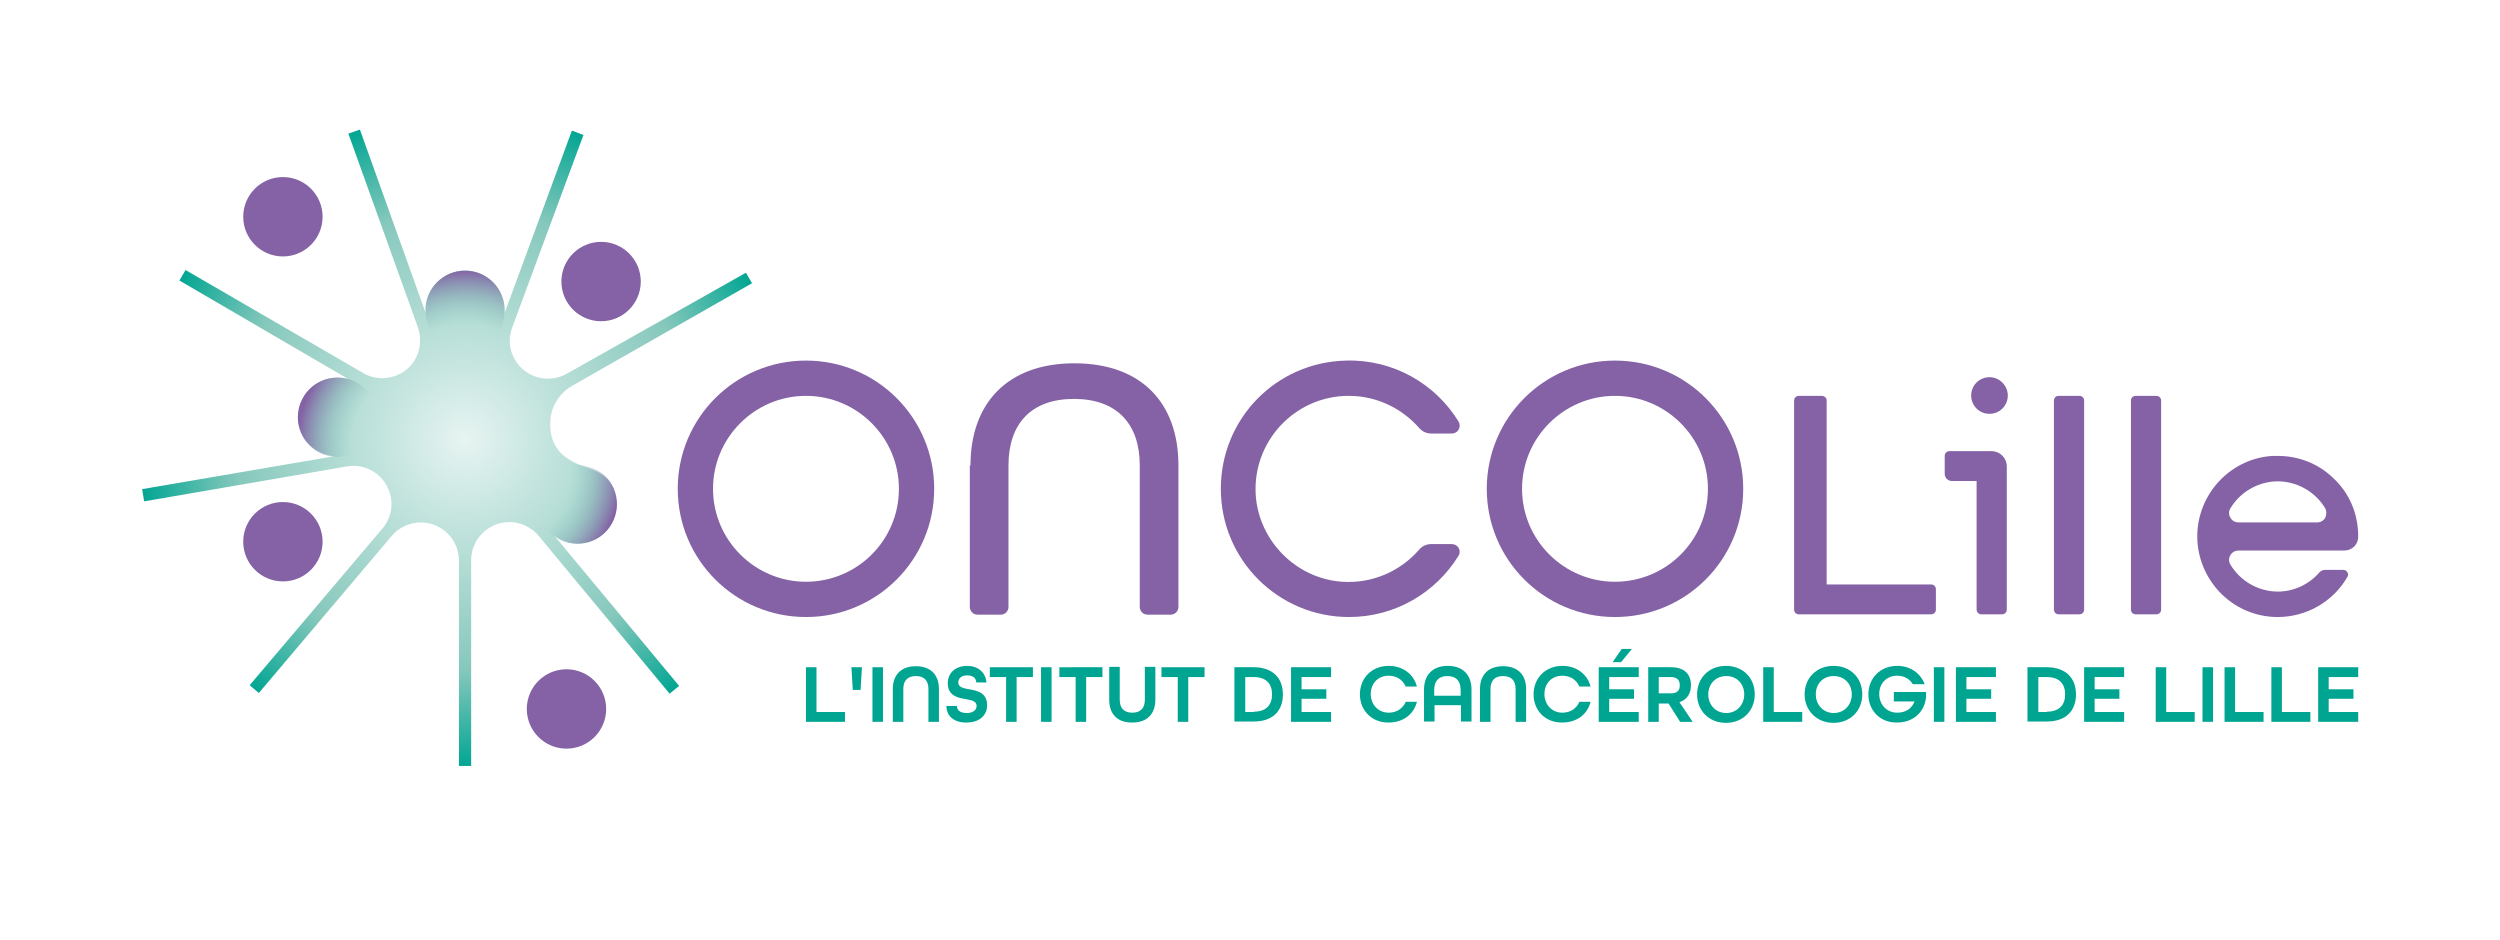 <?xml version="1.0" encoding="utf-8"?>
<!-- Generator: Adobe Illustrator 25.0.0, SVG Export Plug-In . SVG Version: 6.00 Build 0)  -->
<svg version="1.1" id="Calque_1" xmlns="http://www.w3.org/2000/svg" xmlns:xlink="http://www.w3.org/1999/xlink" x="0px" y="0px"
	 viewBox="0 0 737 277.2" style="enable-background:new 0 0 737 277.2;" xml:space="preserve">
<style type="text/css">
	.st0{fill:#8462A5;}
	.st1{fill:url(#SVGID_1_);}
	.st2{fill:url(#SVGID_2_);}
	.st3{fill:url(#SVGID_3_);}
	.st4{fill:url(#SVGID_4_);}
	.st5{fill:#00A592;}
	.st6{fill:none;}
	.st7{fill:url(#SVGID_5_);}
	.st8{fill:url(#SVGID_6_);}
	.st9{fill:url(#SVGID_7_);}
	.st10{fill:url(#SVGID_8_);}
	.st11{fill:url(#SVGID_9_);}
	.st12{fill:url(#SVGID_10_);}
	.st13{fill:url(#SVGID_11_);}
	.st14{fill:url(#SVGID_12_);}
	.st15{fill:url(#SVGID_13_);}
	.st16{fill:url(#SVGID_14_);}
	.st17{fill:url(#SVGID_15_);}
	.st18{fill:url(#SVGID_16_);}
</style>
<g>
	<g>
		<g>
			<circle class="st0" cx="83.4" cy="63.9" r="11.7"/>
			<circle class="st0" cx="83.4" cy="159.7" r="11.7"/>
			<radialGradient id="SVGID_1_" cx="136.992" cy="129.528" r="96.855" gradientUnits="userSpaceOnUse">
				<stop  offset="0" style="stop-color:#86C8BC;stop-opacity:0.2"/>
				<stop  offset="0.7" style="stop-color:#86C8BC"/>
				<stop  offset="1" style="stop-color:#00A592"/>
			</radialGradient>
			<path class="st1" d="M176,158.8c5.1-3,7.1-9.2,4.9-14.5c0,0,0-0.1,0-0.1c-0.1-0.3-0.3-0.6-0.4-0.8c-0.1-0.1-0.1-0.2-0.2-0.3
				c0,0,0-0.1-0.1-0.1c-0.1-0.2-0.2-0.3-0.3-0.4c-0.1-0.2-0.2-0.3-0.3-0.5c-0.1-0.2-0.3-0.4-0.4-0.5c-0.1-0.1-0.2-0.3-0.4-0.4
				c-0.1-0.1-0.3-0.3-0.4-0.4c-0.2-0.2-0.3-0.3-0.5-0.4c-0.1-0.1-0.3-0.2-0.4-0.3c-0.2-0.1-0.4-0.3-0.6-0.4
				c-0.1-0.1-0.3-0.2-0.4-0.3c-0.2-0.1-0.4-0.2-0.6-0.3c-0.3-0.1-0.5-0.3-0.8-0.4c0,0-0.1,0-0.1-0.1c0,0,0,0-0.1,0
				c-0.9-0.4-1.8-0.8-2.7-1.1c-7-2.3-10-6.4-10-12.6c0-4.9,2.7-9.1,6.7-11.3c0.1,0,0.1-0.1,0.2-0.1l52.6-30l-1.8-3.1L167.4,110
				c-4,2.4-9.3,2.2-13.1-1c-3.7-3.1-4.9-8-3.4-12.2l21.1-57l-3.4-1.3l-19.9,53.9c0.2-3-0.6-6-2.7-8.5c-4.1-4.9-11.5-5.6-16.4-1.4
				c-3,2.5-4.4,6.2-4.1,9.8c0,0,0,0,0,0l-19.4-54.1l-3.4,1.2l20.5,57.1c1.5,4.3,0.4,9.3-3.3,12.4c-3.9,3.2-9.3,3.4-13.3,0.8
				L54.7,79.6l-1.8,3.1l49.7,29c0,0,0,0,0,0c-3.5-0.9-7.5-0.2-10.5,2.3c-4.9,4.1-5.6,11.5-1.4,16.4c2,2.4,4.9,3.8,7.8,4.1
				c0,0,0,0,0,0l-56.6,9.7l0.6,3.6l59.8-10.3c4.5-0.8,9.2,1.3,11.6,5.5c2.5,4.3,1.8,9.6-1.4,13.1l-38.9,45.9l2.7,2.3l39-46.1
				c2.9-3.6,8-5.2,12.6-3.5c4.6,1.7,7.4,6,7.4,10.6c0,0,0,60.5,0,60.5h3.6c0,0,0-60.7,0-60.7c0-4.6,2.9-8.8,7.4-10.5
				c4.7-1.7,9.7-0.1,12.6,3.5l38.5,46.4l2.8-2.3l-36.8-44.3C167,160.7,171.9,161.1,176,158.8z"/>
			
				<radialGradient id="SVGID_2_" cx="-1631.517" cy="340.259" r="35.711" gradientTransform="matrix(0.916 0.402 -0.402 0.916 1778.642 483.918)" gradientUnits="userSpaceOnUse">
				<stop  offset="0.584" style="stop-color:#86C8BC;stop-opacity:0"/>
				<stop  offset="0.655" style="stop-color:#86BEBA;stop-opacity:0.172"/>
				<stop  offset="0.779" style="stop-color:#85A2B3;stop-opacity:0.47"/>
				<stop  offset="0.939" style="stop-color:#8475A9;stop-opacity:0.854"/>
				<stop  offset="1" style="stop-color:#8462A5"/>
			</radialGradient>
			<path class="st2" d="M159,151.9c1.8,6.2,8.3,9.7,14.5,7.9s9.7-8.3,7.9-14.5c-1-3.4-3.2-5.7-6.4-7.1c-2.4-1.1-5.3-1.6-8.1-0.8
				C160.7,139.3,157.2,145.8,159,151.9z"/>
			
				<radialGradient id="SVGID_3_" cx="4113.433" cy="4458.09" r="35.778" gradientTransform="matrix(0 -1 1 0 -4320.831 4228.956)" gradientUnits="userSpaceOnUse">
				<stop  offset="0.557" style="stop-color:#86C8BC;stop-opacity:0"/>
				<stop  offset="0.633" style="stop-color:#86BEBA;stop-opacity:0.172"/>
				<stop  offset="0.765" style="stop-color:#85A2B3;stop-opacity:0.47"/>
				<stop  offset="0.935" style="stop-color:#8475A9;stop-opacity:0.854"/>
				<stop  offset="1" style="stop-color:#8462A5"/>
			</radialGradient>
			<circle class="st3" cx="137.1" cy="91.5" r="11.7"/>
			
				<radialGradient id="SVGID_4_" cx="446.929" cy="8439.597" r="35.742" gradientTransform="matrix(-0.985 -0.17 0.17 -0.985 -870.948 8519.628)" gradientUnits="userSpaceOnUse">
				<stop  offset="0.557" style="stop-color:#86C8BC;stop-opacity:0"/>
				<stop  offset="0.633" style="stop-color:#86BEBA;stop-opacity:0.172"/>
				<stop  offset="0.765" style="stop-color:#85A2B3;stop-opacity:0.47"/>
				<stop  offset="0.935" style="stop-color:#8475A9;stop-opacity:0.854"/>
				<stop  offset="1" style="stop-color:#8462A5"/>
			</radialGradient>
			<circle class="st4" cx="99.5" cy="123" r="11.7"/>
			<circle class="st0" cx="167" cy="209" r="11.7"/>
			<circle class="st0" cx="177.2" cy="83" r="11.7"/>
		</g>
		<g>
			<path class="st0" d="M237.6,106.3c-20.9,0-37.8,16.9-37.8,37.8s16.9,37.8,37.8,37.8s37.8-16.9,37.8-37.8S258.5,106.3,237.6,106.3
				z M237.6,171.5c-15.1,0-27.4-12.3-27.4-27.4c0-15.1,12.3-27.4,27.4-27.4c15.1,0,27.4,12.3,27.4,27.4
				C265,159.3,252.7,171.5,237.6,171.5z"/>
			<path class="st0" d="M476.1,106.3c-20.9,0-37.8,16.9-37.8,37.8s16.9,37.8,37.8,37.8c20.9,0,37.8-16.9,37.8-37.8
				S497,106.3,476.1,106.3z M476.1,171.5c-15.1,0-27.4-12.3-27.4-27.4c0-15.1,12.3-27.4,27.4-27.4c15.1,0,27.4,12.3,27.4,27.4
				C503.5,159.3,491.2,171.5,476.1,171.5z"/>
			<path class="st0" d="M418.3,162.1c-5.4,6.2-13.6,10-22.6,9.4c-13.5-0.9-24.5-11.9-25.5-25.4c-1.1-16,11.6-29.4,27.4-29.4
				c8.3,0,15.7,3.7,20.8,9.5c0.9,1,2.1,1.6,3.5,1.6h6.1c1.8,0,2.9-1.9,2-3.5c-6.8-11.1-19.2-18.4-33.2-18
				c-20.7,0.5-36.9,17.2-36.9,37.8c0,20.9,16.9,37.8,37.8,37.8c13.6,0,25.6-7.2,32.3-18.1c0.9-1.5-0.2-3.4-2-3.4h-6.1
				C420.5,160.4,419.2,161,418.3,162.1z"/>
			<g>
				<path class="st0" d="M286.1,137.2c0-18.4,11-30.1,30.6-30.1c19.8,0,30.7,11.7,30.7,30.1v41.7c0,1.3-1,2.3-2.3,2.3h-6.8
					c-1.3,0-2.3-1-2.3-2.3v-41.7c0-12.2-6.7-19.6-19.4-19.6c-12.7,0-19.3,7.4-19.3,19.6v41.7c0,1.3-1,2.3-2.3,2.3h-6.8
					c-1.3,0-2.3-1-2.3-2.3V137.2z"/>
			</g>
			<g>
				<path class="st0" d="M537.1,116.7h-6.8c-0.8,0-1.4,0.6-1.4,1.4v61.6c0,0.8,0.6,1.4,1.4,1.4h39c0.8,0,1.4-0.6,1.4-1.4v-6
					c0-0.8-0.6-1.4-1.4-1.4h-30.8v-54.3C538.5,117.3,537.8,116.7,537.1,116.7z"/>
				<g>
					<path class="st0" d="M586.5,111.2c-3,0-5.4,2.4-5.4,5.4c0,3,2.4,5.4,5.4,5.4c3,0,5.4-2.4,5.4-5.4
						C591.9,113.7,589.5,111.2,586.5,111.2z"/>
					<path class="st0" d="M584.1,181.1h6.1c0.8,0,1.4-0.6,1.4-1.4l0-42.2c0-2.5-2-4.5-4.5-4.5h-12.4c-0.8,0-1.4,0.6-1.4,1.4v5.3
						c0,1.2,1,2.1,2.1,2.1h7.3v37.8C582.7,180.5,583.3,181.1,584.1,181.1z"/>
				</g>
				<path class="st0" d="M614.4,118.1c0-0.8-0.6-1.4-1.4-1.4h-6.1c-0.8,0-1.4,0.6-1.4,1.4v61.6c0,0.8,0.6,1.4,1.4,1.4h6.1
					c0.8,0,1.4-0.6,1.4-1.4V118.1z"/>
				<path class="st0" d="M635.7,116.7h-6.1c-0.8,0-1.4,0.6-1.4,1.4v61.6c0,0.8,0.6,1.4,1.4,1.4h6.1c0.8,0,1.4-0.6,1.4-1.4v-61.6
					C637.1,117.3,636.5,116.7,635.7,116.7z"/>
				<path class="st0" d="M687.7,140.8c-4.4-4.2-10.2-6.4-16.2-6.4c-0.5,0-1,0-1.5,0c-11.9,0.7-21.4,10.3-22.2,22.2
					c-0.4,6.6,1.9,12.9,6.4,17.8c4.5,4.8,10.7,7.5,17.3,7.5c8.4,0,16.3-4.5,20.5-11.8c0.3-0.5,0.3-1,0-1.4c-0.3-0.5-0.7-0.7-1.3-0.7
					h-5.3c-0.6,0-1.2,0.3-1.6,0.7c-3.1,3.6-7.6,5.7-12.3,5.7c-5.7,0-11.1-3.1-14-8c-0.5-0.8-0.5-1.9,0-2.7c0.5-0.9,1.4-1.4,2.4-1.4
					l31.2,0c2.3,0,4.1-1.8,4.1-4.1C695.2,151.4,692.6,145.3,687.7,140.8z M685.5,152.6c-0.5,0.9-1.4,1.4-2.4,1.4h-23.2
					c-1,0-1.9-0.5-2.4-1.4c-0.5-0.9-0.5-1.9,0-2.7c2.9-4.9,8.3-8,14-8s11.1,3.1,14,8C685.9,150.7,685.9,151.7,685.5,152.6z"/>
			</g>
		</g>
		<g>
			<path class="st5" d="M237.6,196.7h3.1v13.2h8.4v2.9h-11.5V196.7z"/>
			<path class="st5" d="M251,196.7h3.1l-0.4,6.7h-2.3L251,196.7z"/>
			<path class="st5" d="M257.2,196.7h3.1v16.1h-3.1V196.7z"/>
			<path class="st5" d="M263.2,203.1c0-4.1,2.4-6.7,6.8-6.7c4.4,0,6.8,2.6,6.8,6.7v9.7h-3.1v-9.7c0-2.4-1.2-3.8-3.7-3.8
				c-2.5,0-3.7,1.4-3.7,3.8v9.7h-3.1V203.1z"/>
			<path class="st5" d="M279,208.1h3.1c0,1.3,1,2.1,2.9,2.1c1.9,0,2.9-0.9,2.9-2.1c0-1.4-1.5-1.7-3.2-2c-2.4-0.4-5.3-1-5.3-4.7
				c0-3,2.3-5.1,5.7-5.1c3.3,0,5.5,2,5.7,4.9h-3c0-1.2-0.9-2.1-2.7-2.1c-1.8,0-2.6,1-2.6,2.1c0,1.4,1.5,1.7,3.2,2
				c2.4,0.4,5.3,1,5.3,4.7c0,3.1-2.4,5.1-6,5.1C281.4,213.1,279,211.2,279,208.1z"/>
			<path class="st5" d="M296.6,199.6h-4.8v-2.9h12.7v2.9h-4.8v13.2h-3.1V199.6z"/>
			<path class="st5" d="M306.9,196.7h3.1v16.1h-3.1V196.7z"/>
			<path class="st5" d="M317.1,199.6h-4.8v-2.9H325v2.9h-4.8v13.2h-3.1V199.6z"/>
			<path class="st5" d="M327,206.3v-9.7h3.1v9.7c0,2.4,1.2,3.8,3.7,3.8c2.5,0,3.7-1.4,3.7-3.8v-9.7h3.1v9.7c0,4.1-2.4,6.7-6.7,6.7
				C329.4,213.1,327,210.5,327,206.3z"/>
			<path class="st5" d="M347.2,199.6h-4.8v-2.9h12.7v2.9h-4.8v13.2h-3.1V199.6z"/>
			<path class="st5" d="M363.9,196.7h5.7c5.6,0,8.6,3.2,8.6,8c0,4.8-2.9,8-8.6,8h-5.7V196.7z M369.6,209.8c3.7,0,5.4-2,5.4-5.1
				c0-3.1-1.7-5.1-5.4-5.1h-2.5v10.3H369.6z"/>
			<path class="st5" d="M380.6,196.7h11.8v2.9h-8.7v3.6h7.3v2.8h-7.3v3.9h8.7v2.9h-11.8V196.7z"/>
			<path class="st5" d="M400.9,204.7c0-4.8,3.5-8.4,8.5-8.4c4.2,0,7.4,2.5,8.3,6.1h-3.3c-0.8-1.9-2.6-3.2-5-3.2
				c-3.2,0-5.3,2.3-5.3,5.4s2.2,5.5,5.3,5.5c2.4,0,4.2-1.3,5-3.2h3.3c-0.9,3.7-4.1,6.1-8.3,6.1C404.5,213.1,400.9,209.5,400.9,204.7
				z"/>
			<path class="st5" d="M419.8,203.3c0-4.3,2.5-7,7-7c4.5,0,7,2.7,7,7v9.4h-3.1v-4.8h-7.8v4.8h-3.1V203.3z M430.6,205.1v-1.7
				c0-2.6-1.3-4.1-3.9-4.1c-2.6,0-3.9,1.5-3.9,4.1v1.7H430.6z"/>
			<path class="st5" d="M436.3,203.1c0-4.1,2.4-6.7,6.8-6.7c4.4,0,6.8,2.6,6.8,6.7v9.7h-3.1v-9.7c0-2.4-1.2-3.8-3.7-3.8
				c-2.5,0-3.7,1.4-3.7,3.8v9.7h-3.1V203.1z"/>
			<path class="st5" d="M452.1,204.7c0-4.8,3.5-8.4,8.5-8.4c4.2,0,7.4,2.5,8.3,6.1h-3.3c-0.8-1.9-2.6-3.2-5-3.2
				c-3.2,0-5.3,2.3-5.3,5.4s2.2,5.5,5.3,5.5c2.4,0,4.2-1.3,5-3.2h3.3c-0.9,3.7-4.1,6.1-8.3,6.1C455.6,213.1,452.1,209.5,452.1,204.7
				z"/>
			<path class="st5" d="M471.3,196.7h11.8v2.9h-8.7v3.6h7.3v2.8h-7.3v3.9h8.7v2.9h-11.8V196.7z M478.1,191.3h3l-3.2,3.9h-2.5
				L478.1,191.3z"/>
			<path class="st5" d="M485.9,196.7h6.7c4.1,0,5.9,2.2,5.9,5.3c0,2.5-1.2,4.3-3.4,5l3.9,5.8h-3.7l-3.4-5.4H489v5.4h-3.1V196.7z
				 M492.6,204.4c2,0,2.6-1,2.6-2.4c0-1.4-0.7-2.4-2.6-2.4H489v4.8H492.6z"/>
			<path class="st5" d="M500.3,204.7c0-4.8,3.5-8.4,8.5-8.4c5,0,8.5,3.5,8.5,8.4c0,4.8-3.5,8.4-8.5,8.4
				C503.8,213.1,500.3,209.5,500.3,204.7z M514.2,204.7c0-3.1-2.2-5.4-5.3-5.4s-5.3,2.3-5.3,5.4s2.2,5.5,5.3,5.5
				S514.2,207.8,514.2,204.7z"/>
			<path class="st5" d="M519.8,196.7h3.1v13.2h8.4v2.9h-11.5V196.7z"/>
			<path class="st5" d="M532,204.7c0-4.8,3.5-8.4,8.5-8.4c5,0,8.5,3.5,8.5,8.4c0,4.8-3.5,8.4-8.5,8.4
				C535.6,213.1,532,209.5,532,204.7z M545.9,204.7c0-3.1-2.2-5.4-5.3-5.4c-3.2,0-5.3,2.3-5.3,5.4s2.2,5.5,5.3,5.5
				C543.7,210.2,545.9,207.8,545.9,204.7z"/>
			<path class="st5" d="M550.8,204.7c0-4.8,3.5-8.4,8.5-8.4c3.9,0,6.9,2.2,8.1,5.4h-3.5c-0.9-1.5-2.5-2.5-4.6-2.5
				c-3.2,0-5.3,2.3-5.3,5.4s2.2,5.5,5.3,5.5c2.5,0,4.3-1.2,5.1-3.3h-6.1V204h9.5v1.5c-0.4,4.4-3.8,7.5-8.5,7.5
				C554.3,213.1,550.8,209.5,550.8,204.7z"/>
			<path class="st5" d="M570.1,196.7h3.1v16.1h-3.1V196.7z"/>
			<path class="st5" d="M576.6,196.7h11.8v2.9h-8.7v3.6h7.3v2.8h-7.3v3.9h8.7v2.9h-11.8V196.7z"/>
			<path class="st5" d="M597.7,196.7h5.7c5.6,0,8.6,3.2,8.6,8c0,4.8-2.9,8-8.6,8h-5.7V196.7z M603.4,209.8c3.7,0,5.4-2,5.4-5.1
				c0-3.1-1.7-5.1-5.4-5.1h-2.5v10.3H603.4z"/>
			<path class="st5" d="M614.4,196.7h11.8v2.9h-8.7v3.6h7.3v2.8h-7.3v3.9h8.7v2.9h-11.8V196.7z"/>
			<path class="st5" d="M635.5,196.7h3.1v13.2h8.4v2.9h-11.5V196.7z"/>
			<path class="st5" d="M649.3,196.7h3.1v16.1h-3.1V196.7z"/>
			<path class="st5" d="M655.8,196.7h3.1v13.2h8.4v2.9h-11.5V196.7z"/>
			<path class="st5" d="M669.6,196.7h3.1v13.2h8.4v2.9h-11.5V196.7z"/>
			<path class="st5" d="M683.4,196.7h11.8v2.9h-8.7v3.6h7.3v2.8h-7.3v3.9h8.7v2.9h-11.8V196.7z"/>
		</g>
	</g>
	<rect class="st6" width="737" height="277.2"/>
</g>
</svg>

